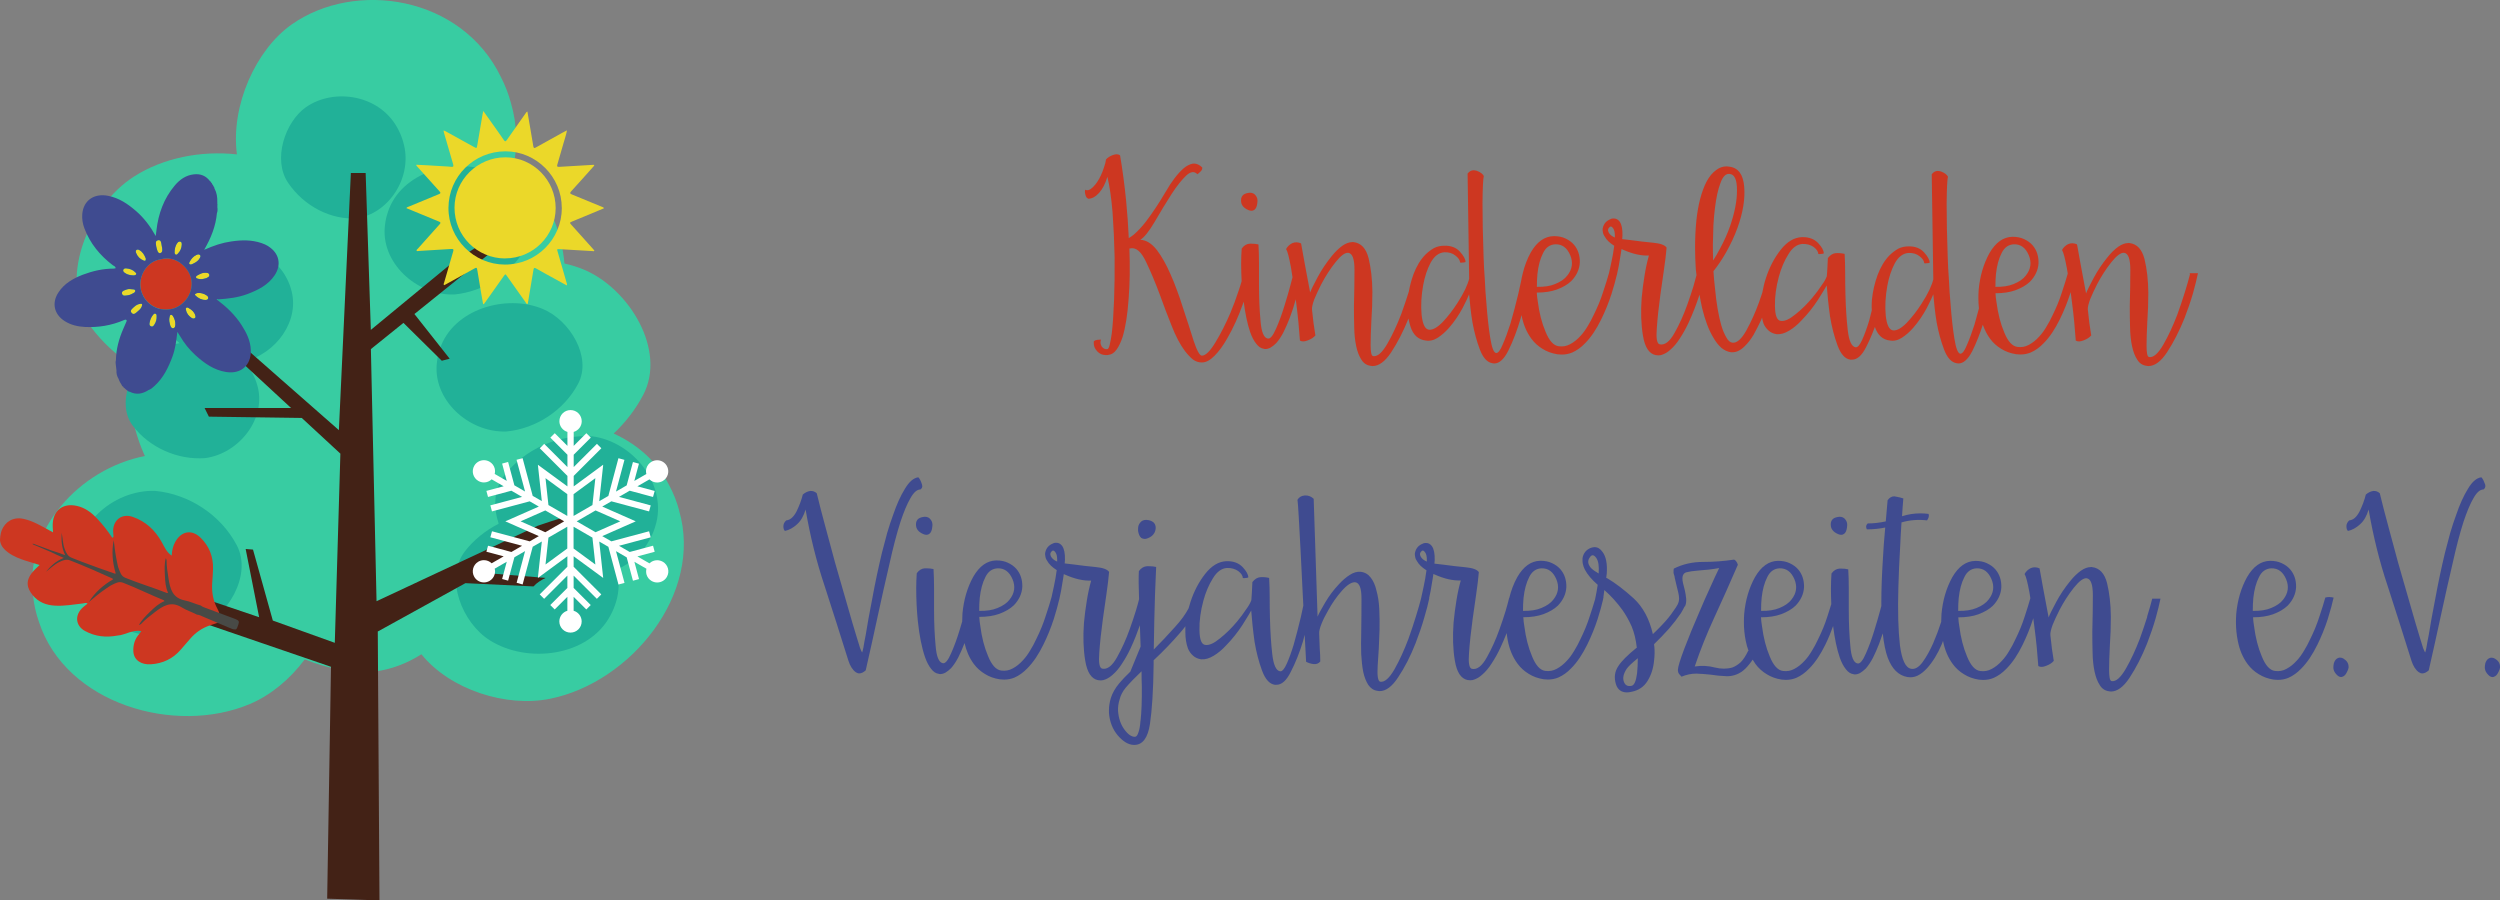 <svg xmlns="http://www.w3.org/2000/svg" id="Ebene_2" width="367.09" height="132.21" viewBox="0 0 367.09 132.21"><rect x="0" y="0" width="367.09" height="132.21" fill="#808080" stroke="none"/><defs><style>.cls-1{fill:#3f4b90;}.cls-2{fill:#fff;}.cls-3{fill:#484a46;}.cls-4{fill:#ebd829;}.cls-5{fill:#38cca2;}.cls-6{fill:#432216;}.cls-7{fill:#cd3721;}.cls-8{fill:#21b198;}</style></defs><g id="Ebene_1-2"><g><g><g><path class="cls-5" d="M99.72,74.94c-.35-1.31-.83-2.49-1.41-3.59-1.77-3.55-4.73-6.11-8.2-7.69,1.73-1.63,3.21-3.54,4.33-5.66,3.47-6.59-2.08-15.62-8.68-18.4-.92-.39-1.89-.68-2.88-.91-.36-4.08-1.79-8.01-4.28-11.1-.88-1.1-1.99-2.1-3.24-3,.65-3.05,.6-6.29-.34-9.48-.34-1.26-.81-2.51-1.45-3.76C67.81-.63,52.15-2.98,42.82,3.6c-5.24,3.68-8.98,11.93-8.03,19.07-5.28-.58-10.82,.51-15.09,3.24-6.86,4.36-11.37,15.51-6.24,22.25,1.57,2.06,3.48,3.84,5.6,5.3-.48,4.6,.32,9.31,2.21,13.5-9.64,1.9-17.76,10.84-16.4,20.63,.13,1.23,.41,2.46,.85,3.73,3.93,12.05,19.99,16.7,30.98,12.05,3.04-1.28,5.9-3.65,8.05-6.55,3.31,1.35,6.82,1.99,10.26,1.79,2.45-.31,4.78-1.21,6.87-2.54,4.2,5.21,12.47,7.85,18.91,6.53,11.79-2.39,22.51-15.4,18.92-27.65Z"></path><path class="cls-8" d="M64.58,51.27c1.92-5.89,9.77-8.16,15.15-5.89,3.93,1.65,7.23,7.03,5.17,10.95-2.07,3.93-6.2,6.61-10.54,7.03-5.58,.21-10.95-4.75-10.19-10.27,.07-.6,.2-1.2,.42-1.82"></path><path class="cls-8" d="M58.57,19.2c-2.56-5.32-9.51-6.37-13.66-3.45-3.03,2.13-4.95,7.7-2.58,11.13,2.36,3.44,6.27,5.4,9.97,5.18,4.72-.6,8.43-6.07,6.91-11.19-.15-.56-.36-1.11-.64-1.67"></path><path class="cls-8" d="M11.71,85.79c2.18,6.69,11.09,9.26,17.19,6.69,4.45-1.88,8.21-7.97,5.86-12.43-2.34-4.46-7.04-7.5-11.96-7.97-6.33-.23-12.43,5.4-11.56,11.65,.07,.68,.23,1.37,.47,2.07"></path><path class="cls-8" d="M56.95,31.15c1.92-5.89,9.77-8.16,15.15-5.89,3.93,1.65,7.23,7.03,5.17,10.95-2.07,3.93-6.2,6.61-10.54,7.03-5.58,.21-10.95-4.75-10.19-10.27,.07-.6,.2-1.2,.42-1.82"></path><path class="cls-8" d="M42.71,42.37c-.15-.53-.37-1.06-.65-1.58-2.63-5.03-10.07-5.88-14.58-3.01-3.29,2.09-5.46,7.45-3,10.68,.55,.72,1.2,1.36,1.9,1.93-1.39,.24-2.73,.73-3.87,1.46-3.29,2.09-5.46,7.45-3,10.68,2.46,3.23,6.61,5.03,10.59,4.74,5.07-.66,9.17-5.96,7.64-10.83-.15-.53-.37-1.06-.65-1.58-.35-.68-.8-1.27-1.31-1.79,4.74-1.04,8.39-6.06,6.93-10.69Z"></path><path class="cls-8" d="M86.92,64.08c-4.85-.35-9.9,1.84-12.9,5.77-1.51,1.98-1.59,4.6-.8,7.05-1.92,.99-3.66,2.36-4.98,4.09-3,3.94-.36,10.47,3.65,13.01,5.49,3.5,14.55,2.46,17.76-3.67,.35-.64,.61-1.28,.8-1.93,.5-1.59,.49-3.21,.12-4.76,2.04-.93,3.79-2.4,4.86-4.46,.35-.64,.61-1.28,.8-1.93,1.86-5.93-3.13-12.38-9.31-13.19Z"></path><path class="cls-6" d="M83.13,75.84l-2.24,.71-1.94,.65-23.66,11.08-.83-37.02,4.78-3.85,5.63,5.56,1.16-.3-5.18-6.56,16.65-13.41c-.27,.03-.55,.05-.84,.05-.39,0-.76-.04-1.11-.09l-7.43,4.82-1.95,1.3-11.72,9.66-.76-23.04h-2.17l-1.76,37.76-8.58-7.53-2.17-1.91-8.7-7.64-.43,1.94,12.86,11.89h-12.7l.63,1.27,13.64,.19,5.67,5.24-.82,27.78-9.1-3.27-2.91-10.42-1.08-.09,1.98,10.02-7.74-2.62-1.96-.02-12.94-3.77c-.26,.68-.5,1.37-.76,2.05l33.95,11.64-.56,34.05c2.56,.07,5.12,.16,7.68,.26l-.25-39.49,12.87-7.1,10,.48c.48-.54,1.09-.92,1.77-1.25l-9.18-.75,12.09-6.93c0-.45,.57-.9,.63-1.35"></path></g><g><g><path class="cls-7" d="M23.61,38.07c1.94-.61,4.02,.94,4.46,2.83,.45,1.94-.92,4.04-2.88,4.47-2.06,.45-4.05-.83-4.51-2.87-.44-1.94,.91-4.18,2.93-4.43Z"></path><g><path class="cls-4" d="M20.87,44.75c-.04,.37-.28,.65-.55,.88-.29,.24-.65,.71-.99,.32-.34-.38,.15-.68,.43-.94,.24-.22,.53-.36,.86-.4,.12-.02,.23-.03,.26,.14Z"></path><path class="cls-4" d="M29.01,43c.45-.03,.94,.08,1.37,.39,.15,.11,.23,.27,.17,.45-.06,.17-.24,.19-.39,.19-.57,.01-1.03-.25-1.43-.61-.21-.19-.13-.32,.28-.42Z"></path><path class="cls-4" d="M29.99,40.91c-.32,.09-.64,.09-.96,0-.11-.03-.23-.07-.25-.2-.02-.13,.07-.21,.17-.27,.38-.21,.75-.43,1.21-.41,.24,.01,.5,.01,.57,.27,.08,.31-.2,.41-.42,.52-.1,.05-.22,.06-.33,.09Z"></path><path class="cls-4" d="M26.68,35.93c-.02,.46-.19,.95-.6,1.35-.08,.08-.16,.17-.29,.11-.12-.06-.16-.17-.16-.29,0-.52,.09-1.02,.43-1.45,.1-.13,.23-.21,.4-.17,.18,.04,.23,.18,.22,.44Z"></path><path class="cls-4" d="M28.15,38.82c-.11,.03-.22,.05-.32-.04-.11-.1-.05-.21,0-.31,.23-.45,.54-.82,1-1.04,.17-.08,.37-.15,.53,0,.18,.18,.04,.35-.05,.51-.26,.45-.71,.67-1.16,.87Z"></path><path class="cls-4" d="M18.8,43.35c-.33,.04-.78,.2-.89-.22-.11-.43,.39-.5,.68-.62,.3-.12,.64-.05,.96-.02,.14,.01,.28,.04,.3,.2,.01,.14-.09,.25-.21,.32-.27,.14-.53,.3-.84,.34Z"></path><path class="cls-4" d="M19.66,40.43c-.49-.01-.97-.08-1.38-.4-.14-.11-.26-.25-.18-.43,.07-.17,.24-.22,.43-.2,.51,.04,.96,.2,1.32,.57,.08,.08,.19,.15,.14,.28-.05,.15-.19,.17-.33,.19Z"></path><path class="cls-4" d="M22.99,46.36c.03,.49-.08,.94-.36,1.34-.1,.15-.24,.32-.47,.21-.2-.09-.25-.26-.21-.47,.07-.46,.23-.87,.53-1.23,.08-.1,.17-.21,.33-.16,.15,.05,.18,.18,.18,.32Z"></path><path class="cls-4" d="M21.4,37.97c0,.2,.01,.42-.33,.28-.52-.21-.88-.58-1.09-1.1-.06-.16-.1-.35,.07-.47,.14-.09,.3-.03,.43,.05,.47,.27,.72,.71,.92,1.23Z"></path><path class="cls-4" d="M22.94,36.21c-.04-.34-.22-.85,.25-.94,.5-.1,.48,.48,.55,.82,.08,.39,.22,.99-.23,1.08-.36,.07-.47-.54-.57-.95Z"></path><path class="cls-4" d="M27.32,45.55c-.01-.12-.12-.28,.05-.39,.13-.08,.25,.01,.37,.08,.42,.24,.78,.55,.93,1.03,.04,.14,.1,.3-.04,.42-.15,.13-.34,.08-.48,0-.4-.27-.72-.61-.83-1.13Z"></path><path class="cls-4" d="M24.92,47.47c-.1-.35-.09-.68-.01-1,.02-.11,.06-.23,.2-.25,.13-.02,.21,.07,.28,.17,.25,.4,.38,.83,.36,1.3-.01,.21-.05,.46-.29,.5-.28,.04-.38-.2-.46-.42-.03-.11-.05-.22-.07-.3Z"></path></g></g><path class="cls-1" d="M39.43,36.17c-.32-.2-.68-.36-1.04-.48-1.45-.49-2.93-.46-4.41-.24-1.34,.19-2.62,.6-4.01,1.25,1.03-1.78,1.71-3.5,1.88-5.39,.12-.3,.11-.61,.06-.93,.02-.03,.02-.07,.01-.1,0-.08,0-.17,0-.25h0s.02-.05,.02-.05c0,0-.03-.03-.03-.03,0-.09,0-.19,0-.28,.02-.7-.08-1.38-.42-2-.02-.13-.04-.25-.16-.33-.02-.11-.05-.2-.16-.26,0-.02,0-.04-.02-.05-.02-.1-.05-.18-.15-.22-.02-.1-.08-.18-.18-.23-.6-.79-1.4-1.09-2.36-.98-1.17,.13-2.07,.77-2.8,1.64-1.6,1.9-2.41,4.14-2.69,6.59-.03,.23-.06,.46-.1,.83-.82-1.46-1.73-2.66-2.88-3.66-1.21-1.05-2.51-1.94-4.13-2.25-2.07-.4-3.62,.7-3.78,2.69-.06,.71,.06,1.41,.31,2.08,.84,2.23,2.29,3.99,4.17,5.42,.16,.12,.4,.17,.43,.44-.1,.02-.19,.06-.28,.06-1.57,0-3.07,.34-4.53,.89-1.43,.55-2.74,1.29-3.6,2.61-1.02,1.54-.64,3.22,.92,4.21,.9,.57,1.9,.8,2.94,.86,2.01,.1,3.94-.22,5.79-1.02,.11-.05,.23-.09,.32-.01,.11,.1,.02,.22-.02,.32-.13,.33-.28,.66-.43,.99-.64,1.47-1.05,2.99-1.08,4.6-.08,.24-.04,.48-.01,.72,.03,.25,.06,.5,.09,.76-.03,.45,.07,.88,.31,1.26,.03,.07,.05,.14,.08,.22,.05,.11,.11,.21,.16,.32,.06,.1,.13,.21,.19,.31,.04,.14,.12,.25,.26,.31,.02,.1,.08,.17,.18,.2,.03,.03,.07,.06,.1,.1,.07,.06,.14,.11,.2,.17,.05,.03,.09,.06,.14,.09,.06,.1,.16,.14,.27,.16,.02,.02,.04,.03,.07,.02,.97,.48,1.87,.31,2.74-.25,.35-.12,.63-.36,.89-.61,1.31-1.19,2.05-2.73,2.65-4.36,.41-1.12,.55-2.29,.7-3.58,.17,.27,.29,.44,.39,.61,.61,1.05,1.36,1.98,2.25,2.8,1.32,1.2,2.74,2.21,4.55,2.49,2.16,.33,3.66-1,3.6-3.19-.04-1.39-.63-2.58-1.36-3.71-.93-1.45-2.15-2.62-3.51-3.65-.06-.03-.17-.03-.12-.12,.03-.07,.13-.04,.19,0,1.47-.1,2.92-.26,4.32-.79,1.56-.59,3.02-1.32,3.98-2.75,1.04-1.56,.66-3.26-.93-4.25Zm-11.6,2.31c.23-.45,.54-.82,1-1.04,.17-.08,.37-.15,.53,0,.18,.18,.04,.35-.05,.51-.26,.45-.71,.67-1.16,.87-.11,.03-.22,.05-.32-.04-.11-.1-.05-.21,0-.31Zm-2.19-1.38c0-.52,.09-1.02,.43-1.45,.1-.13,.23-.21,.4-.17,.18,.04,.23,.18,.22,.44-.02,.46-.19,.95-.6,1.35-.08,.08-.16,.17-.29,.11-.12-.06-.16-.17-.16-.29Zm-2.44-1.83c.5-.1,.48,.48,.55,.82,.08,.39,.22,.99-.23,1.08-.36,.07-.47-.54-.57-.95-.04-.34-.22-.85,.25-.94Zm-3.14,1.42c.14-.09,.3-.03,.43,.05,.47,.27,.72,.71,.92,1.23,0,.2,.01,.42-.33,.28-.52-.21-.88-.58-1.09-1.1-.06-.16-.1-.35,.07-.47Zm-2.14,6.44c-.11-.43,.39-.5,.68-.62,.3-.12,.64-.05,.96-.02,.14,.01,.28,.04,.3,.2,.01,.14-.09,.25-.21,.32-.27,.14-.53,.3-.84,.34-.33,.04-.78,.2-.89-.22Zm2.4,2.5c-.29,.24-.65,.71-.99,.32-.34-.38,.15-.68,.43-.94,.24-.22,.53-.36,.86-.4,.12-.02,.23-.03,.26,.14-.04,.37-.28,.65-.55,.88Zm-.32-5.38c-.05,.15-.19,.17-.33,.19-.49-.01-.97-.08-1.38-.4-.14-.11-.26-.25-.18-.43,.07-.17,.24-.22,.43-.2,.51,.04,.96,.2,1.32,.57,.08,.08,.19,.15,.14,.28Zm3,6.12c.03,.49-.08,.94-.36,1.34-.1,.15-.24,.32-.47,.21-.2-.09-.25-.26-.21-.47,.07-.46,.23-.87,.53-1.23,.08-.1,.17-.21,.33-.16,.15,.05,.18,.18,.18,.32Zm2.74,1.33c-.01,.21-.05,.46-.29,.5-.28,.04-.38-.2-.46-.42-.03-.11-.05-.22-.07-.3-.1-.35-.09-.68-.01-1,.02-.11,.06-.23,.2-.25,.13-.02,.21,.07,.28,.17,.25,.4,.38,.83,.36,1.3Zm2.89-1c-.15,.13-.34,.08-.48,0-.4-.27-.72-.61-.83-1.13-.01-.12-.12-.28,.05-.39,.13-.08,.25,.01,.37,.08,.42,.24,.78,.55,.93,1.03,.04,.14,.1,.3-.04,.42Zm-3.44-1.32c-2.06,.45-4.05-.83-4.51-2.87-.44-1.94,.91-4.18,2.93-4.43,1.94-.61,4.02,.94,4.46,2.83,.45,1.94-.92,4.04-2.88,4.47Zm5.37-1.52c-.06,.17-.24,.19-.39,.19-.57,.01-1.03-.25-1.43-.61-.21-.19-.13-.32,.28-.42,.45-.03,.94,.08,1.37,.39,.15,.11,.23,.27,.17,.45Zm-.24-3.02c-.1,.05-.22,.06-.33,.09-.32,.09-.64,.09-.96,0-.11-.03-.23-.07-.25-.2-.02-.13,.07-.21,.17-.27,.38-.21,.75-.43,1.21-.41,.24,.01,.5,.01,.57,.27,.08,.31-.2,.41-.42,.52Z"></path></g><g><path class="cls-4" d="M77.44,16.37c.16,.96,.32,1.88,.48,2.8,.13,.77,.27,1.54,.39,2.31,.05,.31,.16,.29,.38,.17,1.3-.72,2.59-1.44,3.89-2.16,.2-.11,.41-.22,.67-.35-.12,.69-.34,1.29-.51,1.9-.29,1.04-.59,2.08-.9,3.11-.08,.28-.04,.37,.26,.35,1.64-.11,3.27-.2,4.91-.29,.08,0,.15,0,.23,0,.05,.12-.05,.18-.1,.24-1.08,1.21-2.16,2.43-3.26,3.63-.23,.26-.2,.35,.11,.48,1.47,.59,2.94,1.21,4.4,1.81,.1,.04,.23,.06,.3,.21-.72,.3-1.44,.6-2.15,.9-.82,.34-1.64,.67-2.45,1.01-.48,.2-.48,.2-.14,.58,1.04,1.16,2.08,2.33,3.13,3.49,.07,.08,.13,.16,.2,.24-.08,.14-.19,.08-.28,.07-1.6-.09-3.2-.19-4.79-.28-.45-.03-.45-.02-.32,.4,.44,1.51,.87,3.02,1.31,4.54,.03,.11,.1,.22,.02,.38-.61-.34-1.23-.67-1.84-1.01-.89-.49-1.78-.97-2.66-1.48-.28-.16-.34-.08-.39,.2-.26,1.59-.53,3.18-.8,4.77-.01,.09-.04,.17-.06,.27-.19-.01-.22-.18-.3-.28-.91-1.27-1.8-2.55-2.71-3.82-.25-.36-.25-.35-.51,.01-.9,1.28-1.8,2.55-2.71,3.82-.07,.1-.13,.23-.3,.29-.14-.77-.27-1.53-.4-2.3-.15-.86-.28-1.72-.43-2.58-.1-.58-.1-.57-.6-.29-1.35,.75-2.71,1.5-4.06,2.25-.08,.04-.16,.08-.25,.12-.12-.16-.01-.29,.02-.41,.43-1.51,.87-3.03,1.32-4.54,.09-.29,.06-.39-.28-.37-1.6,.11-3.2,.2-4.79,.29-.1,0-.23,.07-.29-.03-.07-.13,.08-.2,.15-.28,1.06-1.2,2.13-2.4,3.2-3.58,.23-.25,.18-.32-.11-.44-1.58-.64-3.15-1.3-4.75-1.96,.1-.16,.24-.18,.37-.23,1.47-.61,2.93-1.22,4.4-1.82,.29-.12,.29-.2,.09-.42-1.1-1.21-2.19-2.44-3.29-3.66-.05-.06-.12-.1-.11-.24,.53,.03,1.07,.05,1.61,.08,1.17,.07,2.34,.13,3.51,.21,.35,.03,.37-.08,.28-.39-.45-1.5-.87-3-1.31-4.5-.04-.12-.06-.25-.1-.41,.21,0,.34,.12,.48,.19,1.32,.73,2.64,1.46,3.96,2.19,.44,.24,.44,.24,.53-.27,.25-1.49,.5-2.98,.76-4.46,.03-.15,.06-.3,.11-.54,.45,.63,.85,1.18,1.24,1.74,.59,.84,1.2,1.67,1.77,2.52,.2,.29,.29,.23,.46-.01,.9-1.29,1.81-2.58,2.72-3.86,.07-.1,.12-.23,.31-.32Zm5.05,14.15c0-4.54-3.73-8.3-8.26-8.3-4.63,0-8.36,3.69-8.38,8.31-.02,4.55,3.73,8.31,8.29,8.32,4.63,0,8.35-3.7,8.36-8.33Z"></path><path class="cls-4" d="M74.18,37.95c-4.13,0-7.45-3.33-7.44-7.46,0-4.07,3.38-7.4,7.48-7.39,4.06,.01,7.37,3.36,7.37,7.45,0,4.08-3.33,7.39-7.42,7.39Z"></path></g><g><path class="cls-7" d="M32.18,89.96c-.07-.17-.13-.34-.22-.5-.66-1.21-.9-2.51-.8-3.88,.05-.68,.1-1.36,.12-2.03,.05-1.78-.54-3.33-1.81-4.58-1.29-1.27-2.8-1.01-3.71,.55-.37,.63-.5,1.31-.55,2.07-.77-.53-1.07-1.29-1.46-1.99-.97-1.75-2.35-3.04-4.25-3.7-1.56-.54-2.84,.39-2.89,2.02,0,.22,.02,.44,.04,.66,.02,.16,.06,.33-.17,.38-.64-.98-1.36-1.9-2.16-2.75-.74-.79-1.55-1.47-2.61-1.81-2.37-.76-4.08,.51-3.97,2.97,.01,.24,.03,.49,.05,.8-.21-.11-.34-.18-.46-.25-1.24-.67-2.45-1.42-3.86-1.73-1.55-.34-2.72,.44-3.21,1.66-.17,.36-.33,1.43-.22,1.72,.15,.67,.59,1.13,1.11,1.52,.82,.62,1.77,.97,2.73,1.28,.63,.2,1.26,.38,1.93,.59-.36,.36-.71,.66-1,1.01-1.12,1.32-.86,2.38-.01,3.42,.85,1.04,1.98,1.47,3.28,1.54,1.37,.08,2.7-.17,4.05-.32,.24-.03,.5-.16,.73,.02-.2,.16-.4,.3-.58,.46-1.42,1.2-1.18,2.81,.2,3.56,1.5,.82,3.1,.99,4.77,.67,.62-.03,1.17-.3,1.75-.47,.56-.16,1.11-.32,1.75-.17-.12,.16-.21,.3-.31,.41-.65,.73-.91,1.62-.86,2.56,.07,1.32,1.21,1.98,2.57,1.89,1.72-.11,3.23-.8,4.38-2.14,.48-.55,.96-1.11,1.44-1.66,.78-.89,1.72-1.53,2.84-1.91,.42-.14,.83-.28,1.25-.42l.12-1.43Z"></path><path class="cls-3" d="M24.35,81.93c-.23,.85-.18,1.71-.14,2.57,.04,.86,.09,1.72,.47,2.54-.09,.01-.14,.04-.18,.03-2.01-.79-4.09-1.41-6.1-2.23-.63-.26-.75-.81-.96-1.32-.14-.33-.19-.71-.27-1.06-.23-1.04-.34-2.1-.47-3.15-.33,1.65-.19,3.27,.29,4.89-.04,.01-.1,.04-.14,.03-1.58-.55-3.16-1.1-4.72-1.7-.04-.01-.07-.03-.11-.04-.51-.19-1.01-.39-1.52-.6-.57-.23-.79-.73-.99-1.25-.3-.78-.29-1.6-.45-2.41-.07,1.09-.03,2.17,.51,3.29-.71-.26-1.37-.5-2.04-.7-.69-.26-1.38-.51-2.07-.77-.05-.02-.11-.04-.16-.06-.1-.04-.21-.1-.32-.11-.07-.02-.13-.05-.2-.07,.01,.04,.03,.06,.05,.09-.02,0-.04,0-.06,.01,.04,.02,.08,.04,.13,.05,.09,.07,.21,.1,.32,.14,.07,.03,.15,.06,.22,.09,.64,.27,1.29,.55,1.93,.82,.63,.32,1.29,.6,2,.91-1.16,.45-1.93,1.21-2.63,2.04,.66-.48,1.23-1.09,1.98-1.44,.5-.24,1-.46,1.58-.23,2.1,.82,4.17,1.73,6.22,2.66,.04,.02,.05,.08,.08,.12-1.46,.85-2.68,1.93-3.57,3.35,.82-.68,1.62-1.38,2.51-1.97,.31-.2,.6-.43,.93-.58,.5-.23,.97-.55,1.61-.3,2.02,.78,3.96,1.76,5.96,2.56,.04,.02,.06,.07,.11,.14-.84,.34-1.47,.93-2.09,1.53-.61,.6-1.24,1.2-1.66,1.97h0c.1-.04,.22-.06,.29-.13,.62-.65,1.32-1.2,2.03-1.74,1.21-.93,2.4-1.7,3.99-.7,.68,.43,1.48,.66,2.2,1.05,.34,.02,.63,.18,.93,.31,1.27,.53,2.53,1.08,3.8,1.61,.42,.18,.65,.27,.82,.25,.17,.04,.28-.02,.38-.28,.13-.35,.22-.58,.23-.74,0,0,0-.01,0-.02,.01-.28-.21-.37-.84-.61-1.29-.49-2.58-.95-3.86-1.44-.31-.12-.63-.2-.89-.42-.79-.21-1.54-.59-2.32-.74-1.85-.36-2.19-1.74-2.42-3.25-.14-.88-.28-1.76-.28-2.66,0-.1-.08-.2-.12-.3h0Z"></path></g><path class="cls-2" d="M84.22,77.34l2.77,1.6,.43,3.95-3.2-2.35v-3.2h0Zm-.92,0v3.2l-3.2,2.35,.43-3.95,2.77-1.6h0Zm-.46-.79l-2.77,1.6-3.63-1.6,3.63-1.6,2.77,1.6h0Zm.46-.79l-2.77-1.6-.43-3.95,3.2,2.35v3.2h0Zm.92,0v-3.2l3.2-2.35-.43,3.95-2.77,1.6h0Zm.46,.79l2.77-1.6,3.63,1.6-3.63,1.6-2.77-1.6h0Zm12.63,5.93c-.25-.14-.53-.22-.82-.22-.43,0-.83,.17-1.13,.46l-1.77-1.02,2.54-.68-.24-.89-3.43,.92-1.57-.91,4.61-1.23h.05s-.24-.9-.24-.9l-5.54,1.48-1.34-.77,4.92-2.17-4.92-2.17,1.34-.77,5.49,1.47h.05s.24-.87,.24-.87l-4.66-1.25,1.57-.91,3.38,.91h.05s.24-.87,.24-.87l-2.54-.68,1.77-1.02c.3,.29,.71,.46,1.13,.46,.28,0,.57-.08,.82-.22,.78-.45,1.05-1.45,.6-2.23-.29-.51-.84-.82-1.42-.82-.28,0-.57,.08-.82,.22-.38,.22-.65,.57-.76,.99-.07,.27-.07,.55,0,.81l-1.77,1.02,.67-2.49v-.05s-.87-.24-.87-.24l-.92,3.43-1.57,.91,1.23-4.61v-.05s-.87-.24-.87-.24l-1.48,5.54-1.34,.77,.57-5.23v-.12s-4.32,3.18-4.32,3.18v-1.54l4.06-4.06-.65-.65-3.41,3.41v-1.81l2.51-2.51-.65-.65-1.86,1.86v-2.05c.68-.2,1.18-.83,1.18-1.57,0-.9-.73-1.64-1.64-1.64s-1.64,.73-1.64,1.64c0,.74,.5,1.37,1.18,1.57v2.05l-1.86-1.86-.65,.65,2.51,2.51v1.81l-3.41-3.41-.65,.65,4.06,4.06v1.54l-4.34-3.18,.58,5.34-1.34-.77-1.47-5.49v-.05s-.9,.24-.9,.24l1.25,4.66-1.57-.91-.92-3.43-.88,.24,.68,2.54-1.77-1.02c.07-.26,.06-.54,0-.81-.11-.42-.38-.77-.76-.99-.25-.14-.53-.22-.82-.22-.58,0-1.13,.31-1.42,.82-.45,.78-.18,1.78,.6,2.23,.25,.14,.53,.22,.82,.22,.43,0,.83-.17,1.13-.46l1.77,1.02-2.54,.68,.24,.89,3.43-.92,1.57,.91-4.61,1.23h-.05s.24,.9,.24,.9l5.54-1.48,1.34,.77-4.92,2.17,4.92,2.17-1.34,.77-5.49-1.47h-.05s-.24,.87-.24,.87l4.66,1.25-1.57,.91-3.38-.91h-.05s-.24,.87-.24,.87l2.54,.68-1.77,1.02c-.3-.29-.7-.46-1.13-.46-.29,0-.57,.08-.82,.22-.78,.45-1.05,1.45-.6,2.23,.29,.51,.83,.82,1.42,.82,.29,0,.57-.08,.82-.22,.38-.22,.65-.57,.76-.99,.07-.27,.07-.55,0-.81l1.77-1.02-.67,2.49v.05s.87,.24,.87,.24l.92-3.43,1.57-.91-1.23,4.61v.05s.87,.24,.87,.24l1.48-5.54,1.34-.77-.57,5.23v.12s4.32-3.18,4.32-3.18v1.54l-4.06,4.06,.65,.65,3.41-3.41v1.81l-2.51,2.51,.65,.65,1.86-1.86v2.05c-.68,.2-1.18,.83-1.18,1.57,0,.9,.73,1.64,1.64,1.64s1.64-.73,1.64-1.64c0-.74-.5-1.37-1.18-1.57v-2.05l1.86,1.86,.65-.65-2.51-2.51v-1.81l3.41,3.41,.65-.65-4.06-4.06v-1.54l4.34,3.18-.58-5.34,1.34,.77,1.47,5.49v.05s.9-.24,.9-.24l-1.25-4.66,1.57,.91,.92,3.43,.89-.24-.68-2.54,1.77,1.02c-.06,.26-.06,.54,0,.81,.11,.42,.38,.77,.76,.99,.25,.14,.53,.22,.82,.22,.58,0,1.13-.31,1.42-.82,.45-.78,.18-1.78-.6-2.23h0Z"></path></g><g><g><path class="cls-1" d="M135.41,71.33c0-.1-.03-.21-.08-.34-.13-.4-.29-.71-.49-.91-.71,.1-1.36,.67-1.97,1.7-.63,1.01-1.21,2.3-1.74,3.86-.3,.81-.59,1.69-.87,2.65-.25,.93-.51,1.89-.76,2.88-.53,2.22-1,4.43-1.4,6.63-.43,2.2-.76,4-.98,5.42-.15,.76-.27,1.38-.34,1.86-.1,.45-.16,.7-.19,.72-.05-.05-.15-.27-.3-.64-.13-.4-.29-.93-.49-1.59-.38-1.24-.85-2.83-1.4-4.77-.58-1.97-1.17-4.03-1.78-6.18-.48-1.79-.96-3.57-1.44-5.34-.48-1.77-.9-3.38-1.25-4.85-.28-.25-.59-.37-.95-.34-.38,.05-.75,.23-1.1,.53-.2,.81-.51,1.63-.91,2.46-.43,.83-.93,1.28-1.52,1.33-.28,.25-.42,.54-.42,.87s.08,.56,.23,.68c.61-.13,1.2-.45,1.78-.98,.56-.5,.97-1.22,1.25-2.16,.68,3.94,1.6,7.65,2.77,11.14,1.14,3.51,2.31,7.2,3.52,11.06,.25,.78,.61,1.34,1.06,1.67,.18,.13,.35,.19,.53,.19,.3,0,.62-.15,.95-.45,.3-1.31,.61-2.66,.91-4.05l.91-4.17c.56-2.58,1.11-5.05,1.67-7.43,.53-2.4,1.07-4.47,1.63-6.21,.48-1.44,.96-2.58,1.44-3.41,.48-.86,.97-1.29,1.48-1.29,.18-.13,.27-.3,.27-.53Z"></path><path class="cls-1" d="M135.56,78.42c.18,.08,.34,.11,.49,.11s.29-.05,.42-.15c.23-.18,.37-.5,.42-.98,.08-.45,0-.82-.23-1.1-.2-.28-.48-.42-.83-.42h-.04c-.4,.03-.72,.13-.95,.3-.23,.2-.34,.47-.34,.8v.04c0,.33,.09,.61,.27,.83,.18,.23,.44,.42,.8,.57Z"></path><path class="cls-1" d="M168.08,79.14c.13,0,.28-.04,.46-.11,.38-.15,.67-.35,.85-.61,.18-.23,.28-.52,.31-.87v-.04c0-.35-.12-.63-.35-.83-.26-.2-.59-.32-1-.34h-.08c-.39,0-.68,.15-.89,.45-.18,.23-.27,.51-.27,.83v.34c.08,.48,.23,.82,.46,1.02,.15,.1,.32,.15,.5,.15Z"></path><path class="cls-1" d="M247.41,89.07c.34-.74,.15-1.52,0-2.32-.17-.9-.77-2.14,.04-2.66,.33-.22-1.63-.63-1.64-.22-.04,1.11,.74,3.04,.74,4.01,0,.7-.34,1.14-.82,1.82-.45,.68-1,1.35-1.63,2.01-.45,.48-.92,.95-1.4,1.4-.51-2.22-1.44-3.96-2.8-5.23-1.36-1.24-2.65-2.22-3.86-2.95-.08-.02-.14-.05-.19-.08,.02-.2,.05-.4,.08-.61,.1-1.44-.1-2.5-.61-3.18-.33-.48-.72-.72-1.17-.72-.18,0-.37,.04-.57,.11-.68,.28-1.09,.78-1.21,1.52v.34c0,.15,.01,.3,.04,.45,.05,.28,.15,.57,.3,.87,.4,.76,1.04,1.5,1.89,2.24-.1,.71-.23,1.41-.38,2.12-.2,.69-.46,1.53-.8,2.54-.35,1.11-.81,2.22-1.36,3.33-.28,.61-.58,1.17-.91,1.7-.33,.56-.68,1.04-1.06,1.44-.48,.53-.98,.93-1.52,1.21-.51,.28-1.06,.38-1.67,.3-.76-.1-1.4-.81-1.93-2.12-.56-1.31-.93-2.79-1.14-4.43-.08-.45-.13-.9-.15-1.33,1.14,0,2.12-.15,2.95-.45,.88-.33,1.59-.74,2.12-1.25,.78-.81,1.2-1.72,1.25-2.73,.02-1.04-.27-1.91-.87-2.61-.33-.38-.75-.68-1.25-.91-.48-.23-1.04-.34-1.67-.34h-.04c-1.34,.03-2.46,.82-3.37,2.39-.53,.95-.92,2-1.19,3.1,0,0-.01,0-.02,0-.08,.35-.24,.96-.49,1.82-.25,.83-.56,1.74-.91,2.73-.53,1.49-1.15,2.87-1.86,4.13-.71,1.29-1.44,1.86-2.2,1.7-.4-.1-.54-.88-.42-2.35,.1-1.46,.28-3.12,.53-4.96l.53-3.71c.18-1.21,.3-2.27,.38-3.18-.25-.38-.91-.62-1.97-.72-1.09-.1-2.17-.23-3.26-.38-.45-.05-.88-.1-1.29-.15,.02-.18,.04-.35,.04-.53,.02-.93-.11-1.62-.42-2.05-.23-.3-.51-.45-.83-.45-.18-.02-.35,.01-.53,.11-.58,.23-.95,.64-1.1,1.25-.03,.1-.04,.21-.04,.34,0,.08,.01,.16,.04,.27,.02,.23,.11,.45,.27,.68,.25,.48,.72,.93,1.4,1.36-.1,.78-.24,1.59-.42,2.42-.15,.72-.28,1.29-.37,1.7h0c-.18,.71-.43,1.59-.76,2.65-.33,1.09-.7,2.18-1.1,3.3-.63,1.67-1.31,3.16-2.05,4.47-.76,1.31-1.45,1.92-2.08,1.82-.35-.05-.48-.86-.38-2.42,.13-1.57,.21-3.31,.27-5.23,.02-1.01,.01-2.02-.04-3.03-.05-1.01-.19-1.92-.42-2.73-.17-.76-.45-1.38-.82-1.86-.37-.5-.87-.8-1.49-.87-.51-.05-1.04,.1-1.59,.45-.56,.35-1.1,.82-1.63,1.4-.76,.81-1.43,1.7-2.01,2.69-.58,.98-.95,1.67-1.1,2.05-.25-7.68-.44-13.45-.57-17.31-.35-.33-.75-.49-1.17-.49h-.15c-.51,.05-.86,.27-1.06,.64,.02,.1,.05,.38,.08,.83,.02,.45,.06,1.04,.11,1.74,.08,1.31,.16,2.97,.27,4.96,.1,2,.2,4.02,.3,6.06,.03,.66,.06,1.3,.1,1.94-.1,.45-.22,1-.36,1.66-.33,1.39-.68,2.75-1.06,4.09-.33,1.09-.67,2.02-1.02,2.8-.35,.78-.68,1.15-.98,1.1-.58-.1-.96-.93-1.14-2.5-.18-1.57-.29-3.32-.34-5.27-.03-1.06-.04-2.11-.04-3.14s-.03-1.94-.08-2.8c-.43-.1-.86-.14-1.29-.11-.43,.03-.82,.27-1.17,.72-.05,1.19-.1,2.07-.15,2.65-.13,.38-.39,.85-.8,1.4-.38,.58-.82,1.17-1.33,1.78-.76,.91-1.58,1.72-2.46,2.42-.88,.73-1.6,1.06-2.16,.98-.56-.05-.85-.77-.87-2.16-.03-1.36,.16-2.8,.57-4.32,.33-1.24,.8-2.34,1.4-3.3,.58-.96,1.26-1.46,2.05-1.52,.66-.02,1.21,.13,1.67,.45,.43,.33,.66,.67,.68,1.02,.1,.03,.23,.03,.38,0,.15,0,.29-.02,.42-.08,0-.43-.28-.93-.83-1.52-.56-.58-1.3-.87-2.24-.87h-.15c-1.14,.05-2.17,.67-3.11,1.86-.93,1.19-1.65,2.56-2.16,4.13-.1,.31-.19,.63-.28,.94-.46,.87-1.11,1.77-2,2.74-1.04,1.16-2.07,2.26-3.11,3.3,.02-1.36,.05-2.83,.08-4.39,.05-2.4,.14-4.98,.27-7.73-.33-.08-.68-.11-1.04-.11h-.31c-.46,.03-.86,.27-1.19,.72-.05,.92-.04,2.31,.03,4.13-.09,.37-.23,.9-.45,1.63-.25,.83-.56,1.74-.91,2.73-.53,1.49-1.15,2.87-1.86,4.13-.71,1.29-1.44,1.86-2.2,1.7-.4-.1-.54-.88-.42-2.35,.1-1.46,.28-3.12,.53-4.96l.53-3.71c.18-1.21,.3-2.27,.38-3.18-.25-.38-.91-.62-1.97-.72-1.09-.1-2.17-.23-3.26-.38-.45-.05-.88-.1-1.29-.15,.02-.18,.04-.35,.04-.53,.02-.93-.11-1.62-.42-2.05-.23-.3-.51-.45-.83-.45-.18-.02-.35,.01-.53,.11-.58,.23-.95,.64-1.1,1.25-.03,.1-.04,.21-.04,.34,0,.08,.01,.16,.04,.27,.02,.23,.11,.45,.27,.68,.25,.48,.72,.93,1.4,1.36-.1,.78-.24,1.59-.42,2.42-.14,.64-.25,1.15-.34,1.55,0,0,0,0,0,0-.2,.73-.49,1.67-.87,2.8-.35,1.11-.81,2.22-1.36,3.33-.28,.61-.58,1.17-.91,1.7-.33,.56-.68,1.04-1.06,1.44-.48,.53-.98,.93-1.52,1.21-.51,.28-1.06,.38-1.67,.3-.76-.1-1.4-.81-1.93-2.12-.56-1.31-.93-2.79-1.14-4.43-.08-.45-.13-.9-.15-1.33,1.14,0,2.12-.15,2.95-.45,.88-.33,1.59-.74,2.12-1.25,.78-.81,1.2-1.72,1.25-2.73,.02-1.04-.27-1.91-.87-2.61-.33-.38-.75-.68-1.25-.91-.48-.23-1.04-.34-1.67-.34h-.04c-1.34,.03-2.46,.82-3.37,2.39-.88,1.59-1.41,3.4-1.59,5.42-.02,.39-.04,.77-.04,1.16-.12,.41-.25,.83-.38,1.27-.38,1.26-.8,2.4-1.25,3.41-.45,1.04-.86,1.52-1.21,1.44-.58-.1-.93-.95-1.06-2.54-.15-1.59-.23-3.37-.23-5.34v-3.14c0-1.04-.03-1.97-.08-2.8-.33-.08-.67-.11-1.02-.11h-.27c-.45,.03-.85,.27-1.17,.72-.05,.73-.08,1.47-.08,2.2,0,1.64,.08,3.23,.23,4.77,.23,2.17,.58,3.95,1.06,5.34,.25,.73,.56,1.31,.91,1.74,.33,.43,.69,.67,1.1,.72,.05,.02,.11,.04,.19,.04,.25,0,.5-.06,.76-.19,.3-.18,.59-.4,.87-.68,.38-.43,.73-.96,1.06-1.59,.33-.66,.63-1.35,.91-2.08,0,0,0-.02,0-.03,.27,1.16,.71,2.19,1.35,3.06,.45,.61,1,1.1,1.63,1.48,.63,.4,1.36,.67,2.2,.8,.2,.02,.4,.04,.61,.04,.56,0,1.07-.1,1.55-.3,.68-.3,1.3-.75,1.86-1.33,.45-.45,.88-.98,1.29-1.59,.4-.61,.77-1.25,1.1-1.93,.61-1.24,1.11-2.49,1.52-3.75,.35-1.11,.6-2.03,.78-2.8,0,0,0,0,.01,0,.08-.33,.16-.76,.27-1.29,.1-.56,.2-1.15,.3-1.78l.11-.72,.19,.08c1.41,.63,2.69,.92,3.83,.87-.25,.88-.47,1.87-.64,2.95-.18,1.09-.32,2.17-.42,3.26-.15,2.05-.09,3.9,.19,5.57,.28,1.69,.9,2.64,1.86,2.84,.13,.02,.27,.04,.42,.04,.23,0,.45-.05,.68-.15,.38-.15,.73-.38,1.06-.68,.5-.43,.97-.98,1.4-1.67,.45-.68,.87-1.43,1.25-2.24,.52-1.12,.96-2.24,1.35-3.36,.04,1.02,.07,2.05,.11,3.13l-1.52,3.7s-.01,0-.02,.01c-.66,.63-1.19,1.19-1.59,1.67-.61,.73-1.02,1.46-1.25,2.2-.18,.61-.27,1.2-.27,1.78v.38c.1,1.29,.53,2.39,1.29,3.3,.78,.91,1.57,1.38,2.35,1.4h.08c1.22,0,1.99-1.02,2.3-3.07,.31-2.07,.49-4.96,.54-8.68v-.68c1.39-1.29,2.69-2.64,3.9-4.05,.28-.31,.52-.63,.77-.94,0,.05-.01,.1-.01,.15v.72c0,.91,.13,1.7,.38,2.39,.18,.43,.43,.78,.76,1.06,.3,.28,.69,.45,1.17,.53,.58,.05,1.2-.13,1.86-.53,.63-.38,1.24-.88,1.82-1.52,.91-.93,1.7-1.93,2.39-2.99,.68-1.09,1.11-1.79,1.29-2.12,.05,.61,.11,1.31,.19,2.12,.08,.78,.18,1.6,.3,2.46,.25,1.52,.62,2.93,1.1,4.24,.48,1.29,1.11,1.98,1.89,2.08h.19c.78,.02,1.49-.59,2.12-1.86,.71-1.36,1.31-2.88,1.82-4.55,.09-.32,.16-.62,.24-.93,.09,1.72,.16,3.05,.21,3.96,.33,.18,.69,.29,1.1,.34,.4,.05,.73-.08,.98-.38,0-.66-.03-1.3-.08-1.93-.03-.63-.05-1.35-.08-2.16-.03-.33,.09-.81,.34-1.44,.25-.63,.58-1.29,.98-1.97,.58-1.06,1.25-2.02,2.01-2.88,.78-.88,1.44-1.3,1.97-1.25,.61,.08,.91,.87,.91,2.39s-.01,3.26-.04,5.15c-.03,.98-.03,1.98,0,2.99,.05,.98,.15,1.87,.3,2.65,.17,.76,.42,1.39,.74,1.89,.35,.5,.79,.8,1.34,.87,.1,.02,.21,.04,.34,.04,.91,0,1.81-.67,2.69-2.01,.98-1.46,1.84-3.14,2.58-5.04,.48-1.24,.9-2.46,1.25-3.67,.35-1.19,.61-2.16,.76-2.92h-.03c.06-.29,.13-.64,.22-1.06,.1-.56,.2-1.15,.3-1.78l.11-.72,.19,.08c1.41,.63,2.69,.92,3.83,.87-.25,.88-.47,1.87-.64,2.95-.18,1.09-.32,2.17-.42,3.26-.15,2.05-.09,3.9,.19,5.57,.28,1.69,.9,2.64,1.86,2.84,.13,.02,.27,.04,.42,.04,.23,0,.45-.05,.68-.15,.38-.15,.73-.38,1.06-.68,.5-.43,.97-.98,1.4-1.67,.45-.68,.87-1.43,1.25-2.24,.34-.73,.65-1.46,.94-2.19,.04,.37,.09,.73,.16,1.09,.25,1.31,.73,2.45,1.44,3.41,.45,.61,1,1.1,1.63,1.48,.63,.4,1.36,.67,2.2,.8,.2,.02,.4,.04,.61,.04,.56,0,1.07-.1,1.55-.3,.68-.3,1.3-.75,1.86-1.33,.45-.45,.88-.98,1.29-1.59,.4-.61,.77-1.25,1.1-1.93,.61-1.24,1.11-2.49,1.52-3.75,.35-1.12,.61-2.06,.79-2.84h0s0-.03,0-.04c.02-.1,.05-.21,.07-.3,0,0-.02,0-.02,0,.05-.33,.1-.68,.14-1.06,.93,.81,1.82,1.78,2.65,2.92,.5,.71,.96,1.52,1.36,2.42,.38,.91,.63,1.96,.76,3.14h-.04c-1.34,1.09-2.22,1.97-2.65,2.65-.56,.81-.68,1.7-.38,2.69,.25,.81,.8,1.21,1.63,1.21,.18,0,.38-.03,.61-.08,1.09-.2,1.89-.75,2.42-1.63,.53-.86,.85-1.87,.95-3.03,.08-.63,.09-1.27,.04-1.93-.03-.15-.04-.29-.04-.42,.73-.71,1.45-1.45,2.16-2.24,.66-.76,1.25-1.53,1.78-2.31,.21-.34,.39-.68,.55-1.01Zm-103.55-1.26c.13-1.21,.4-2.24,.83-3.07,.4-.83,1.01-1.26,1.82-1.29,.98-.02,1.7,.51,2.16,1.59,.45,1.06,.32,2.06-.42,2.99-.38,.51-.97,.92-1.78,1.25-.71,.3-1.6,.44-2.69,.42,0-.68,.02-1.31,.08-1.89Zm10.61-5.87c-.28-.35-.32-.66-.11-.91,.2-.28,.42-.24,.64,.11,.15,.23,.23,.57,.23,1.02v.3c-.35-.15-.61-.33-.76-.53Zm12.99,23.94c-.05,.71-.15,1.26-.3,1.67-.13,.4-.29,.62-.49,.64-.51,.02-1.04-.34-1.59-1.1-.53-.73-.83-1.63-.91-2.69-.03-.56,.05-1.12,.23-1.7,.15-.61,.45-1.19,.91-1.74,.56-.66,1.33-1.45,2.31-2.39,0,.73,.01,1.48,.04,2.24,.02,2.07-.04,3.76-.19,5.08Zm41.29-23.94c-.28-.35-.32-.66-.11-.91,.2-.28,.42-.24,.64,.11,.15,.23,.23,.57,.23,1.02v.3c-.35-.15-.61-.33-.76-.53Zm14.96,5.87c.13-1.21,.4-2.24,.83-3.07,.4-.83,1.01-1.26,1.82-1.29,.98-.02,1.7,.51,2.16,1.59,.45,1.06,.32,2.06-.42,2.99-.38,.51-.97,.92-1.78,1.25-.71,.3-1.6,.44-2.69,.42,0-.68,.02-1.31,.08-1.89Zm10.61-3.86c-.48-.3-.78-.58-.91-.83-.28-.45-.27-.88,.04-1.29,.28-.43,.59-.39,.95,.11,.3,.43,.42,1.19,.34,2.27-.15-.1-.29-.19-.42-.27Zm6.06,14.93c-.15,1.14-.42,1.74-.8,1.82-.58,.13-.96-.08-1.14-.61-.2-.53-.06-1.16,.42-1.89,.2-.3,.74-.82,1.63-1.55,0,.78-.04,1.53-.11,2.24Z"></path><path class="cls-1" d="M269.88,78.42c.18,.08,.34,.11,.49,.11s.29-.05,.42-.15c.23-.18,.37-.5,.42-.98,.08-.45,0-.82-.23-1.1-.2-.28-.48-.42-.83-.42h-.04c-.4,.03-.72,.13-.95,.3-.23,.2-.34,.47-.34,.8v.04c0,.33,.09,.61,.27,.83,.18,.23,.44,.42,.8,.57Z"></path><path class="cls-1" d="M315.3,90.54c-.33,1.06-.7,2.15-1.1,3.26-.63,1.64-1.31,3.11-2.05,4.39-.76,1.31-1.45,1.92-2.08,1.82-.15-.03-.25-.19-.3-.49-.05-.28-.08-.67-.08-1.17,0-.91,.04-2.07,.11-3.49,.1-1.44,.15-2.88,.15-4.32-.02-1.84-.21-3.49-.56-4.92-.37-1.44-1.11-2.22-2.21-2.35-.08-.02-.14-.02-.19,0-.45,0-.93,.18-1.44,.53-.56,.4-1.09,.92-1.59,1.55-.78,.96-1.47,1.98-2.05,3.07-.58,1.09-.95,1.83-1.1,2.24-.61-3.21-1.05-5.61-1.33-7.2-.45-.2-.88-.21-1.29-.04-.4,.2-.71,.49-.91,.87,.2,.3,.44,1.21,.72,2.73,.04,.27,.09,.54,.13,.82-.2,.72-.48,1.62-.84,2.71-.35,1.11-.81,2.22-1.36,3.33-.28,.61-.58,1.17-.91,1.7-.33,.56-.68,1.04-1.06,1.44-.48,.53-.98,.93-1.52,1.21-.51,.28-1.06,.38-1.67,.3-.76-.1-1.4-.81-1.93-2.12-.56-1.31-.93-2.79-1.14-4.43-.08-.45-.13-.9-.15-1.33,1.14,0,2.12-.15,2.95-.45,.88-.33,1.59-.74,2.12-1.25,.78-.81,1.2-1.72,1.25-2.73,.02-1.04-.27-1.91-.87-2.61-.33-.38-.75-.68-1.25-.91-.48-.23-1.04-.34-1.67-.34h-.04c-1.34,.03-2.46,.82-3.37,2.39-.88,1.59-1.41,3.4-1.59,5.42-.02,.38-.03,.76-.04,1.14-.34,1.05-.73,2.1-1.18,3.14-.48,1.09-1,2.01-1.55,2.77-.56,.76-1.12,1.09-1.7,.98-.81-.15-1.35-1.3-1.63-3.45-.25-2.17-.33-5-.23-8.49,.05-1.89,.14-3.94,.27-6.14,.05-1.11,.11-2.25,.19-3.41,1.19-.35,2.44-.45,3.75-.3,.1-.13,.18-.28,.23-.45,.02-.08,.04-.15,.04-.23s-.01-.16-.04-.27c-.4-.05-.81-.08-1.21-.08-.91,0-1.81,.14-2.69,.42,.05-.86,.11-1.73,.19-2.61-.28-.1-.64-.19-1.1-.27-.08-.02-.15-.04-.23-.04-.38,0-.71,.19-.98,.57-.1,1.09-.19,2.12-.27,3.11-.91,.2-1.79,.3-2.65,.3-.15,.15-.23,.3-.23,.45v.04c0,.15,.04,.28,.11,.38,.93,0,1.83-.09,2.69-.27-.15,1.64-.27,3.17-.34,4.58-.15,2.37-.23,4.48-.23,6.33v.34c0,.1,0,.19,0,.28-.05,.18-.1,.38-.16,.59-.25,.93-.54,1.93-.87,2.99-.38,1.26-.8,2.4-1.25,3.41-.45,1.04-.86,1.52-1.21,1.44-.58-.1-.93-.95-1.06-2.54-.15-1.59-.23-3.37-.23-5.34v-3.14c0-1.04-.03-1.97-.08-2.8-.33-.08-.67-.11-1.02-.11h-.27c-.45,.03-.85,.27-1.17,.72-.05,.73-.08,1.47-.08,2.2,0,.78,.02,1.55,.05,2.3-.16,.54-.36,1.14-.58,1.83-.35,1.11-.81,2.22-1.36,3.33-.28,.61-.58,1.17-.91,1.7-.33,.56-.68,1.04-1.06,1.44-.48,.53-.98,.93-1.52,1.21-.51,.28-1.06,.38-1.67,.3-.76-.1-1.4-.81-1.93-2.12-.56-1.31-.93-2.79-1.14-4.43-.08-.45-.13-.9-.15-1.33,1.14,0,2.12-.15,2.95-.45,.88-.33,1.59-.74,2.12-1.25,.78-.81,1.2-1.72,1.25-2.73,.02-1.04-.27-1.91-.87-2.61-.33-.38-.75-.68-1.25-.91-.48-.23-1.04-.34-1.67-.34h-.04c-1.34,.03-2.46,.82-3.37,2.39-.88,1.59-1.41,3.4-1.59,5.42-.03,.4-.04,.81-.04,1.21,0,.93,.09,1.84,.27,2.73,.1,.52,.24,1,.41,1.46-.02,0-.04,.01-.06,.02-.35,.73-.72,1.29-1.1,1.67-.4,.35-.81,.61-1.21,.76-.81,.23-1.67,.23-2.58,0-.93-.25-1.92-.3-2.95-.15,.81-2.4,1.77-4.8,2.88-7.2,1.11-2.4,2.26-4.98,3.45-7.73-.05-.2-.13-.37-.23-.49-.1-.15-.21-.24-.34-.27-1.49,.23-3.01,.34-4.55,.34s-2.99,.33-4.28,.98c-.03,.1-.04,.23-.04,.38v.23c.02,.25,.13,.42,.3,.49,.93-.45,1.99-.72,3.18-.8,1.16-.08,2.24-.2,3.22-.38-.45,.93-.92,1.95-1.4,3.03-.51,1.09-.98,2.17-1.44,3.26-.88,2.02-1.64,3.86-2.27,5.53-.63,1.67-.95,2.72-.95,3.14,0,.25,.06,.45,.19,.61,.13,.15,.24,.28,.34,.38,.73-.3,1.45-.45,2.16-.45,.71,.02,1.4,.08,2.08,.15,.81,.13,1.6,.2,2.39,.23,.78,.02,1.53-.2,2.24-.68,.38-.28,.74-.64,1.1-1.1,.16-.19,.32-.41,.48-.65,.13,.22,.27,.44,.42,.65,.45,.61,1,1.1,1.63,1.48,.63,.4,1.36,.67,2.2,.8,.2,.02,.4,.04,.61,.04,.56,0,1.07-.1,1.55-.3,.68-.3,1.3-.75,1.86-1.33,.45-.45,.88-.98,1.29-1.59,.4-.61,.77-1.25,1.1-1.93,.45-.91,.82-1.83,1.15-2.75,.23,1.83,.55,3.38,.97,4.6,.25,.73,.56,1.31,.91,1.74,.33,.43,.69,.67,1.1,.72,.05,.02,.11,.04,.19,.04,.25,0,.5-.06,.76-.19,.3-.18,.59-.4,.87-.68,.38-.43,.73-.96,1.06-1.59,.33-.66,.63-1.35,.91-2.08,.19-.5,.36-.99,.52-1.49,.16,1.48,.4,2.68,.73,3.57,.63,1.67,1.59,2.61,2.88,2.84,.15,.02,.29,.04,.42,.04,.4,0,.78-.09,1.14-.27,.48-.25,.92-.61,1.33-1.06,.83-.91,1.55-2.08,2.16-3.52,.07-.17,.12-.32,.19-.49,.25,1.31,.73,2.45,1.44,3.41,.45,.61,1,1.1,1.63,1.48,.63,.4,1.36,.67,2.2,.8,.2,.02,.4,.04,.61,.04,.56,0,1.07-.1,1.55-.3,.68-.3,1.3-.75,1.86-1.33,.45-.45,.88-.98,1.29-1.59,.4-.61,.77-1.25,1.1-1.93,.61-1.24,1.11-2.49,1.52-3.75,.02-.06,.03-.11,.05-.17,.06,.43,.11,.86,.17,1.31,.13,.98,.24,1.97,.34,2.95,.08,1.01,.15,1.93,.23,2.77,.3,.18,.69,.16,1.17-.04,.48-.18,.85-.42,1.1-.72-.1-.63-.19-1.22-.27-1.78-.05-.56-.13-1.22-.23-2.01-.03-.33,.09-.83,.34-1.52,.28-.68,.62-1.41,1.02-2.2,.61-1.16,1.3-2.24,2.08-3.22,.78-.98,1.41-1.45,1.89-1.4,.61,.08,.91,.91,.91,2.5s-.03,3.37-.08,5.34c0,1.06,.01,2.1,.04,3.11,.02,1.04,.12,1.97,.3,2.8,.17,.78,.42,1.43,.75,1.93,.32,.53,.77,.83,1.34,.91,.1,.02,.2,.04,.3,.04,.93,0,1.84-.67,2.73-2.01,.96-1.46,1.82-3.14,2.58-5.04,.48-1.24,.9-2.46,1.25-3.67,.33-1.19,.57-2.16,.72-2.92h-1.21c-.18,.71-.43,1.59-.76,2.65Zm-56.63-2.73c.13-1.21,.4-2.24,.83-3.07,.4-.83,1.01-1.26,1.82-1.29,.98-.02,1.7,.51,2.16,1.59,.45,1.06,.32,2.06-.42,2.99-.38,.51-.97,.92-1.78,1.25-.71,.3-1.6,.44-2.69,.42,0-.68,.02-1.31,.08-1.89Zm28.94,0c.13-1.21,.4-2.24,.83-3.07,.4-.83,1.01-1.26,1.82-1.29,.98-.02,1.7,.51,2.16,1.59,.45,1.06,.32,2.06-.42,2.99-.38,.51-.97,.92-1.78,1.25-.71,.3-1.6,.44-2.69,.42,0-.68,.02-1.31,.08-1.89Z"></path><path class="cls-1" d="M342.05,87.66c-.2,0-.4,.03-.61,.08-.2,.73-.49,1.67-.87,2.8-.35,1.11-.81,2.22-1.36,3.33-.28,.61-.58,1.17-.91,1.7-.33,.56-.68,1.04-1.06,1.44-.48,.53-.98,.93-1.52,1.21-.51,.28-1.06,.38-1.67,.3-.76-.1-1.4-.81-1.93-2.12-.56-1.31-.93-2.79-1.14-4.43-.08-.45-.13-.9-.15-1.33,1.14,0,2.12-.15,2.95-.45,.88-.33,1.59-.74,2.12-1.25,.78-.81,1.2-1.72,1.25-2.73,.02-1.04-.27-1.91-.87-2.61-.33-.38-.75-.68-1.25-.91-.48-.23-1.04-.34-1.67-.34h-.04c-1.34,.03-2.46,.82-3.37,2.39-.88,1.59-1.41,3.4-1.59,5.42-.03,.4-.04,.81-.04,1.21,0,.93,.09,1.84,.27,2.73,.25,1.31,.73,2.45,1.44,3.41,.45,.61,1,1.1,1.63,1.48,.63,.4,1.36,.67,2.2,.8,.2,.02,.4,.04,.61,.04,.56,0,1.07-.1,1.55-.3,.68-.3,1.3-.75,1.86-1.33,.45-.45,.88-.98,1.29-1.59,.4-.61,.77-1.25,1.1-1.93,.61-1.24,1.11-2.49,1.52-3.75,.4-1.29,.69-2.35,.87-3.18-.2-.05-.4-.08-.61-.08Zm-11.18,.15c.13-1.21,.4-2.24,.83-3.07,.4-.83,1.01-1.26,1.82-1.29,.98-.02,1.7,.51,2.16,1.59,.45,1.06,.32,2.06-.42,2.99-.38,.51-.97,.92-1.78,1.25-.71,.3-1.6,.44-2.69,.42,0-.68,.02-1.31,.08-1.89Z"></path><path class="cls-1" d="M344.18,96.75c-.2-.13-.4-.19-.61-.19-.1,0-.2,.03-.3,.08-.25,.1-.44,.34-.57,.72-.05,.23-.08,.43-.08,.61,0,.13,.01,.24,.04,.34,.05,.25,.21,.52,.49,.8,.2,.2,.4,.3,.61,.3,.08,0,.14-.01,.19-.04,.28-.08,.5-.32,.68-.72,.13-.23,.2-.44,.23-.64,0-.15-.01-.29-.04-.42-.08-.33-.29-.61-.64-.83Z"></path><path class="cls-1" d="M364.84,70.99c-.13-.4-.29-.71-.49-.91-.71,.1-1.36,.67-1.97,1.7-.63,1.01-1.21,2.3-1.74,3.86-.3,.81-.59,1.69-.87,2.65-.25,.93-.51,1.89-.76,2.88-.53,2.22-1,4.43-1.4,6.63-.43,2.2-.76,4-.98,5.42-.15,.76-.27,1.38-.34,1.86-.1,.45-.16,.7-.19,.72-.05-.05-.15-.27-.3-.64-.13-.4-.29-.93-.49-1.59-.38-1.24-.85-2.83-1.4-4.77-.58-1.97-1.17-4.03-1.78-6.18-.48-1.79-.96-3.57-1.44-5.34-.48-1.77-.9-3.38-1.25-4.85-.28-.25-.59-.37-.95-.34-.38,.05-.75,.23-1.1,.53-.2,.81-.51,1.63-.91,2.46-.43,.83-.93,1.28-1.52,1.33-.28,.25-.42,.54-.42,.87s.08,.56,.23,.68c.61-.13,1.2-.45,1.78-.98,.56-.5,.97-1.22,1.25-2.16,.68,3.94,1.6,7.65,2.77,11.14,1.14,3.51,2.31,7.2,3.52,11.06,.25,.78,.61,1.34,1.06,1.67,.18,.13,.35,.19,.53,.19,.3,0,.62-.15,.95-.45,.3-1.31,.61-2.66,.91-4.05l.91-4.17c.56-2.58,1.11-5.05,1.67-7.43,.53-2.4,1.07-4.47,1.63-6.21,.48-1.44,.96-2.58,1.44-3.41,.48-.86,.97-1.29,1.48-1.29,.18-.13,.27-.3,.27-.53,0-.1-.03-.21-.08-.34Z"></path><path class="cls-1" d="M367.06,97.59c-.08-.33-.29-.61-.64-.83-.2-.13-.4-.19-.61-.19-.1,0-.2,.03-.3,.08-.25,.1-.44,.34-.57,.72-.05,.23-.08,.43-.08,.61,0,.13,.01,.24,.04,.34,.05,.25,.21,.52,.49,.8,.2,.2,.4,.3,.61,.3,.08,0,.14-.01,.19-.04,.28-.08,.5-.32,.68-.72,.13-.23,.2-.44,.23-.64,0-.15-.01-.29-.04-.42Z"></path></g><g><path class="cls-7" d="M183.29,30.84c.18,.08,.34,.11,.49,.11s.29-.05,.42-.15c.23-.18,.37-.5,.42-.98,.08-.45,0-.82-.23-1.1-.2-.28-.48-.42-.83-.42h-.04c-.4,.03-.72,.13-.95,.3-.23,.2-.34,.47-.34,.8v.04c0,.33,.09,.61,.27,.83,.18,.23,.44,.42,.8,.57Z"></path><path class="cls-7" d="M321.56,40.31c-.18,.71-.43,1.59-.76,2.65-.33,1.06-.7,2.15-1.1,3.26-.63,1.64-1.31,3.11-2.05,4.39-.76,1.31-1.45,1.92-2.08,1.82-.15-.03-.25-.19-.3-.49-.05-.28-.08-.67-.08-1.17,0-.91,.04-2.07,.11-3.49,.1-1.44,.15-2.88,.15-4.32-.02-1.84-.21-3.49-.56-4.92-.37-1.44-1.11-2.22-2.21-2.35-.08-.02-.14-.02-.19,0-.45,0-.93,.18-1.44,.53-.56,.4-1.09,.92-1.59,1.55-.78,.96-1.47,1.98-2.05,3.07-.58,1.09-.95,1.83-1.1,2.24-.61-3.21-1.05-5.61-1.33-7.2-.45-.2-.88-.21-1.29-.04-.4,.2-.71,.49-.91,.87,.2,.3,.44,1.21,.72,2.73,.04,.24,.08,.49,.12,.73-.2,.73-.49,1.66-.87,2.79-.35,1.11-.81,2.22-1.36,3.33-.28,.61-.58,1.17-.91,1.7-.33,.56-.68,1.04-1.06,1.44-.48,.53-.98,.93-1.52,1.21-.51,.28-1.06,.38-1.67,.3-.76-.1-1.4-.81-1.93-2.12-.56-1.31-.93-2.79-1.14-4.43-.08-.45-.13-.9-.15-1.33,1.14,0,2.12-.15,2.95-.45,.88-.33,1.59-.74,2.12-1.25,.78-.81,1.2-1.72,1.25-2.73,.02-1.04-.27-1.91-.87-2.61-.33-.38-.75-.68-1.25-.91-.48-.23-1.04-.34-1.67-.34h-.04c-1.34,.03-2.46,.82-3.37,2.39-.88,1.59-1.41,3.4-1.59,5.42-.03,.4-.04,.81-.04,1.21,0,.51,.03,1.01,.08,1.5-.21,.79-.42,1.58-.65,2.36-.38,1.19-.76,2.21-1.14,3.07-.35,.86-.68,1.26-.98,1.21-.33-.08-.61-.81-.83-2.2-.23-1.39-.42-3.11-.57-5.15-.1-1.09-.18-2.22-.23-3.41-.09-1.21-.16-2.42-.19-3.64-.1-2.78-.15-5.32-.15-7.61,.02-2.27,.09-3.6,.19-3.98-.15-.3-.49-.56-1.02-.76-.18-.05-.34-.08-.49-.08-.33,0-.62,.16-.87,.49,.1,6.84,.18,11.98,.23,15.42-.08,.38-.27,.9-.57,1.55-.3,.63-.68,1.3-1.14,2.01-.66,1.04-1.38,1.97-2.16,2.8-.81,.83-1.49,1.21-2.05,1.14-.56-.08-.91-.8-1.06-2.16-.13-1.39-.05-2.85,.23-4.39,.23-1.24,.59-2.34,1.1-3.3,.53-.96,1.2-1.46,2.01-1.52,.66-.02,1.2,.14,1.63,.49,.43,.33,.66,.67,.68,1.02,.1,.03,.23,.03,.38,0,.15,0,.29-.02,.42-.08,0-.4-.28-.91-.83-1.52-.56-.61-1.33-.9-2.31-.87-.53,0-1.02,.11-1.48,.34-.45,.25-.88,.58-1.29,.98-.71,.73-1.29,1.69-1.74,2.88-.43,1.19-.71,2.39-.83,3.6-.03,.4-.04,.78-.04,1.14,0,.15,0,.3,.02,.45-.13,.51-.25,1.02-.39,1.52-.33,1.09-.67,2.02-1.02,2.8-.35,.78-.68,1.15-.98,1.1-.58-.1-.96-.93-1.14-2.5-.18-1.57-.29-3.32-.34-5.27-.03-1.06-.04-2.11-.04-3.14s-.03-1.94-.08-2.8c-.43-.1-.86-.14-1.29-.11-.43,.03-.82,.27-1.17,.72-.05,1.19-.1,2.07-.15,2.65-.13,.38-.39,.85-.8,1.4-.38,.58-.82,1.17-1.33,1.78-.76,.91-1.58,1.72-2.46,2.42-.88,.73-1.6,1.06-2.16,.98-.56-.05-.85-.77-.87-2.16-.03-1.36,.16-2.8,.57-4.32,.33-1.24,.8-2.34,1.4-3.3,.58-.96,1.26-1.46,2.05-1.52,.66-.02,1.21,.13,1.67,.45,.43,.33,.66,.67,.68,1.02,.1,.03,.23,.03,.38,0,.15,0,.29-.02,.42-.08,0-.43-.28-.93-.83-1.52-.56-.58-1.3-.87-2.24-.87h-.15c-1.14,.05-2.17,.67-3.11,1.86-.93,1.19-1.65,2.56-2.16,4.13-.24,.73-.41,1.45-.54,2.17-.15,.46-.31,.93-.49,1.43-.53,1.47-1.15,2.84-1.86,4.13-.71,1.26-1.39,1.86-2.05,1.78-.33-.05-.62-.3-.87-.76-.28-.45-.53-1.06-.76-1.82-.4-1.41-.71-3.21-.91-5.38-.1-.83-.18-1.68-.23-2.54,.68-.86,1.3-1.78,1.86-2.77,.68-1.21,1.24-2.41,1.67-3.6,.81-2.25,1.14-4.27,.98-6.06-.15-1.79-.88-2.77-2.2-2.92-.13-.02-.25-.04-.38-.04-.56,0-1.06,.18-1.52,.53-.56,.4-1.04,.98-1.44,1.74-.73,1.44-1.23,3.33-1.48,5.68-.13,1.31-.19,2.63-.19,3.94,0,1.09,.04,2.17,.11,3.26,.02,.28,.07,.55,.1,.82-.09,.37-.23,.89-.44,1.6-.25,.83-.56,1.74-.91,2.73-.53,1.49-1.15,2.87-1.86,4.13-.71,1.29-1.44,1.86-2.2,1.7-.4-.1-.54-.88-.42-2.35,.1-1.46,.28-3.12,.53-4.96l.53-3.71c.18-1.21,.3-2.27,.38-3.18-.25-.38-.91-.62-1.97-.72-1.09-.1-2.17-.23-3.26-.38-.45-.05-.88-.1-1.29-.15,.02-.18,.04-.35,.04-.53,.02-.93-.11-1.62-.42-2.05-.23-.3-.51-.45-.83-.45-.18-.02-.35,.01-.53,.11-.58,.23-.95,.64-1.1,1.25-.03,.1-.04,.21-.04,.34,0,.08,.01,.16,.04,.27,.02,.23,.11,.45,.27,.68,.25,.48,.72,.93,1.4,1.36-.1,.78-.24,1.59-.42,2.42-.14,.64-.25,1.15-.34,1.55,0,0,0,0,0,0-.2,.73-.49,1.67-.87,2.8-.35,1.11-.81,2.22-1.36,3.33-.28,.61-.58,1.17-.91,1.7-.33,.56-.68,1.04-1.06,1.44-.48,.53-.98,.93-1.52,1.21-.51,.28-1.06,.38-1.67,.3-.76-.1-1.4-.81-1.93-2.12-.56-1.31-.93-2.79-1.14-4.43-.08-.45-.13-.9-.15-1.33,1.14,0,2.12-.15,2.95-.45,.88-.33,1.59-.74,2.12-1.25,.78-.81,1.2-1.72,1.25-2.73,.02-1.04-.27-1.91-.87-2.61-.33-.38-.75-.68-1.25-.91-.48-.23-1.04-.34-1.67-.34h-.04c-1.34,.03-2.46,.82-3.37,2.39-.53,.95-.92,2-1.19,3.11,0,0,0,0,0,0,0,.01,0,.04-.01,.05-.08,.33-.16,.65-.21,.99-.11,.5-.25,1.13-.42,1.91-.35,1.49-.75,2.97-1.17,4.43-.38,1.19-.76,2.21-1.14,3.07-.35,.86-.68,1.26-.98,1.21-.33-.08-.61-.81-.83-2.2-.23-1.39-.42-3.11-.57-5.15-.1-1.09-.18-2.22-.23-3.41-.09-1.21-.16-2.42-.19-3.64-.1-2.78-.15-5.32-.15-7.61,.02-2.27,.09-3.6,.19-3.98-.15-.3-.49-.56-1.02-.76-.18-.05-.34-.08-.49-.08-.33,0-.62,.16-.87,.49,.1,6.84,.18,11.98,.23,15.42-.08,.38-.27,.9-.57,1.55-.3,.63-.68,1.3-1.14,2.01-.66,1.04-1.38,1.97-2.16,2.8-.81,.83-1.49,1.21-2.05,1.14-.56-.08-.91-.8-1.06-2.16-.13-1.39-.05-2.85,.23-4.39,.23-1.24,.59-2.34,1.1-3.3,.53-.96,1.2-1.46,2.01-1.52,.66-.02,1.2,.14,1.63,.49,.43,.33,.66,.67,.68,1.02,.1,.03,.23,.03,.38,0,.15,0,.29-.02,.42-.08,0-.4-.28-.91-.83-1.52-.56-.61-1.33-.9-2.31-.87-.53,0-1.02,.11-1.48,.34-.45,.25-.88,.58-1.29,.98-.71,.73-1.29,1.69-1.74,2.88-.3,.84-.53,1.69-.68,2.54,0,0,0,0,0,0-.33,1.06-.7,2.15-1.1,3.26-.63,1.64-1.31,3.11-2.05,4.39-.76,1.31-1.45,1.92-2.08,1.82-.15-.03-.25-.19-.3-.49-.05-.28-.08-.67-.08-1.17,0-.91,.04-2.07,.11-3.49,.1-1.44,.15-2.88,.15-4.32-.02-1.84-.21-3.49-.56-4.92-.37-1.44-1.11-2.22-2.21-2.35-.08-.02-.14-.02-.19,0-.45,0-.93,.18-1.44,.53-.56,.4-1.09,.92-1.59,1.55-.78,.96-1.47,1.98-2.05,3.07-.58,1.09-.95,1.83-1.1,2.24-.61-3.21-1.05-5.61-1.33-7.2-.45-.2-.88-.21-1.29-.04-.4,.2-.71,.49-.91,.87,.2,.3,.44,1.21,.72,2.73,.08,.46,.15,.93,.22,1.42-.08,.33-.18,.71-.3,1.15-.25,.93-.54,1.93-.87,2.99-.38,1.26-.8,2.4-1.25,3.41-.45,1.04-.86,1.52-1.21,1.44-.58-.1-.93-.95-1.06-2.54-.15-1.59-.23-3.37-.23-5.34v-3.14c0-1.04-.03-1.97-.08-2.8-.33-.08-.67-.11-1.02-.11h-.27c-.45,.03-.85,.27-1.17,.72-.05,.73-.08,1.47-.08,2.2,0,.88,.03,1.74,.07,2.59-.13,.47-.29,.98-.49,1.54-.33,1.01-.72,2.06-1.17,3.14-.68,1.59-1.41,3.03-2.2,4.32-.78,1.29-1.44,1.93-1.97,1.93-.33,0-.73-.72-1.21-2.16-.45-1.46-1-3.14-1.63-5.04-.25-.81-.53-1.62-.83-2.42-.3-.83-.62-1.62-.95-2.35-.61-1.41-1.28-2.6-2.01-3.56-.76-.96-1.57-1.45-2.42-1.48,.58-.35,1.29-1.24,2.12-2.65,.83-1.44,1.68-2.83,2.54-4.17,.71-1.09,1.39-1.94,2.05-2.58,.66-.63,1.21-.71,1.67-.23,.1-.05,.25-.18,.45-.38,.2-.18,.29-.38,.27-.61-.4-.38-.8-.57-1.17-.57h-.19c-.45,.08-.91,.3-1.36,.68-.88,.76-1.78,1.93-2.69,3.52-.93,1.59-1.91,3.06-2.92,4.39-.56,.71-1.12,1.31-1.7,1.82-.25,.2-.51,.38-.76,.53-.08-1.79-.21-3.62-.39-5.49-.23-2.32-.53-4.55-.89-6.67-.16-.1-.32-.15-.5-.15-.16,0-.33,.04-.54,.11-.43,.15-.77,.37-1.02,.64-.05,.38-.15,.77-.3,1.17-.13,.4-.28,.8-.45,1.17-.33,.71-.71,1.28-1.14,1.7-.43,.45-.82,.59-1.17,.42-.03,.1-.04,.2-.04,.3,0,.13,.02,.28,.08,.45,.05,.28,.19,.47,.42,.57,.53,0,1.06-.29,1.59-.87,.5-.56,.91-1.34,1.21-2.35,.33,1.36,.58,3.11,.76,5.23,.15,2.1,.25,4.27,.3,6.52,.02,2.22,0,4.34-.08,6.36-.08,2.02-.19,3.66-.34,4.92-.1,.68-.2,1.23-.3,1.63-.1,.4-.21,.62-.34,.64-.33,.05-.61-.08-.83-.38-.2-.33-.24-.67-.11-1.02-.15,0-.34,.01-.57,.04-.2,.03-.37,.1-.49,.23-.05,.58,.13,1.07,.53,1.48,.33,.35,.76,.53,1.29,.53,.13,0,.25-.01,.38-.04,.43-.05,.81-.3,1.14-.76,.33-.45,.63-1.07,.89-1.86,.44-1.44,.73-3.32,.89-5.64,.18-2.27,.21-4.72,.11-7.35,.08,0,.15-.01,.23-.04,.81-.1,1.54,.56,2.2,1.97,.68,1.41,1.38,3.07,2.08,4.96,.53,1.49,1.1,2.98,1.7,4.47,.58,1.49,1.22,2.72,1.93,3.67,.38,.5,.77,.92,1.17,1.25,.4,.3,.83,.45,1.29,.45h.04c.61,0,1.22-.33,1.86-.98,.66-.66,1.27-1.5,1.86-2.54,.88-1.52,1.65-3.21,2.31-5.08,.04-.11,.07-.21,.11-.33,.23,1.77,.54,3.26,.95,4.46,.25,.73,.56,1.31,.91,1.74,.33,.43,.69,.67,1.1,.72,.05,.02,.11,.04,.19,.04,.25,0,.5-.06,.76-.19,.3-.18,.59-.4,.87-.68,.38-.43,.73-.96,1.06-1.59,.33-.66,.63-1.35,.91-2.08,.36-.93,.65-1.85,.9-2.76,.01,.11,.03,.22,.04,.34,.13,.98,.24,1.97,.34,2.95,.08,1.01,.15,1.93,.23,2.77,.3,.18,.69,.16,1.17-.04,.48-.18,.85-.42,1.1-.72-.1-.63-.19-1.22-.27-1.78-.05-.56-.13-1.22-.23-2.01-.03-.33,.09-.83,.34-1.52,.28-.68,.62-1.41,1.02-2.2,.61-1.16,1.3-2.24,2.08-3.22,.78-.98,1.41-1.45,1.89-1.4,.61,.08,.91,.91,.91,2.5s-.03,3.37-.08,5.34c0,1.06,.01,2.1,.04,3.11,.02,1.04,.12,1.97,.3,2.8,.17,.78,.42,1.43,.75,1.93,.32,.53,.77,.83,1.34,.91,.1,.02,.2,.04,.3,.04,.93,0,1.84-.67,2.73-2.01,.95-1.45,1.8-3.1,2.55-4.97,.07,.41,.17,.8,.29,1.18,.4,1.24,1.15,1.92,2.24,2.05,.61,.1,1.2-.04,1.78-.42,.58-.38,1.14-.87,1.67-1.48,.76-.88,1.41-1.84,1.97-2.88,.5-.98,.82-1.65,.95-2.01,.05,.58,.11,1.23,.19,1.93,.08,.73,.18,1.48,.31,2.24,.26,1.41,.62,2.73,1.08,3.94,.46,1.21,1.07,1.88,1.83,2.01,.1,.02,.19,.04,.27,.04,.76,0,1.45-.63,2.08-1.89,.71-1.44,1.31-3.03,1.82-4.77,.05-.15,.08-.3,.12-.45,0,.02,0,.05,.01,.07,.25,1.31,.73,2.45,1.44,3.41,.45,.61,1,1.1,1.63,1.48,.63,.4,1.36,.67,2.2,.8,.2,.02,.4,.04,.61,.04,.56,0,1.07-.1,1.55-.3,.68-.3,1.3-.75,1.86-1.33,.45-.45,.88-.98,1.29-1.59,.4-.61,.77-1.25,1.1-1.93,.61-1.24,1.11-2.49,1.52-3.75,.35-1.11,.6-2.03,.78-2.8,0,0,0,0,.01,0,.08-.33,.16-.76,.27-1.29,.1-.56,.2-1.15,.3-1.78l.11-.72,.19,.08c1.41,.63,2.69,.92,3.83,.87-.25,.88-.47,1.87-.64,2.95-.18,1.09-.32,2.17-.42,3.26-.15,2.05-.09,3.9,.19,5.57,.28,1.69,.9,2.64,1.86,2.84,.13,.02,.27,.04,.42,.04,.23,0,.45-.05,.68-.15,.38-.15,.73-.38,1.06-.68,.5-.43,.97-.98,1.4-1.67,.45-.68,.87-1.43,1.25-2.24,.65-1.39,1.18-2.78,1.63-4.17,.12,.65,.23,1.31,.38,1.94,.43,1.79,.98,3.26,1.67,4.39,.35,.61,.74,1.1,1.17,1.48,.43,.35,.9,.57,1.4,.64h.23c.28,0,.56-.06,.83-.19,.33-.15,.66-.39,.98-.72,.45-.43,.88-.98,1.29-1.67,.38-.68,.74-1.4,1.1-2.16,.05-.12,.09-.23,.13-.34,.06,.29,.12,.58,.21,.84,.18,.43,.43,.78,.76,1.06,.3,.28,.69,.45,1.17,.53,.58,.05,1.2-.13,1.86-.53,.63-.38,1.24-.88,1.82-1.52,.91-.93,1.7-1.93,2.39-2.99,.68-1.09,1.11-1.79,1.29-2.12,.05,.61,.11,1.31,.19,2.12,.08,.78,.18,1.6,.3,2.46,.25,1.52,.62,2.93,1.1,4.24,.48,1.29,1.11,1.98,1.89,2.08h.19c.78,.02,1.49-.59,2.12-1.86,.47-.91,.89-1.89,1.28-2.94,.41,1.2,1.14,1.87,2.21,1.99,.61,.1,1.2-.04,1.78-.42,.58-.38,1.14-.87,1.67-1.48,.76-.88,1.41-1.84,1.97-2.88,.5-.98,.82-1.65,.95-2.01,.05,.58,.11,1.23,.19,1.93,.08,.73,.18,1.48,.31,2.24,.26,1.41,.62,2.73,1.08,3.94,.46,1.21,1.07,1.88,1.83,2.01,.1,.02,.19,.04,.27,.04,.76,0,1.45-.63,2.08-1.89,.57-1.16,1.07-2.43,1.51-3.8,.27,.75,.61,1.44,1.06,2.05,.45,.61,1,1.1,1.63,1.48,.63,.4,1.36,.67,2.2,.8,.2,.02,.4,.04,.61,.04,.56,0,1.07-.1,1.55-.3,.68-.3,1.3-.75,1.86-1.33,.45-.45,.88-.98,1.29-1.59,.4-.61,.77-1.25,1.1-1.93,.61-1.24,1.11-2.49,1.52-3.75,.03-.09,.05-.17,.08-.26,.06,.46,.12,.92,.18,1.4,.13,.98,.24,1.97,.34,2.95,.08,1.01,.15,1.93,.23,2.77,.3,.18,.69,.16,1.17-.04,.48-.18,.85-.42,1.1-.72-.1-.63-.19-1.22-.27-1.78-.05-.56-.13-1.22-.23-2.01-.03-.33,.09-.83,.34-1.52,.28-.68,.62-1.41,1.02-2.2,.61-1.16,1.3-2.24,2.08-3.22,.78-.98,1.41-1.45,1.89-1.4,.61,.08,.91,.91,.91,2.5s-.03,3.37-.08,5.34c0,1.06,.01,2.1,.04,3.11,.02,1.04,.12,1.97,.3,2.8,.17,.78,.42,1.43,.75,1.93,.32,.53,.77,.83,1.34,.91,.1,.02,.2,.04,.3,.04,.93,0,1.84-.67,2.73-2.01,.96-1.46,1.82-3.14,2.58-5.04,.48-1.24,.9-2.46,1.25-3.67,.33-1.19,.57-2.16,.72-2.92h-1.21Zm-95.81-.08c.13-1.21,.4-2.24,.83-3.07,.4-.83,1.01-1.26,1.82-1.29,.98-.02,1.7,.51,2.16,1.59,.45,1.06,.32,2.06-.42,2.99-.38,.51-.97,.92-1.78,1.25-.71,.3-1.6,.44-2.69,.42,0-.68,.02-1.31,.08-1.89Zm10.61-5.87c-.28-.35-.32-.66-.11-.91,.2-.28,.42-.24,.64,.11,.15,.23,.23,.57,.23,1.02v.3c-.35-.15-.61-.33-.76-.53Zm15.19,3.86c-.03-.78-.04-1.55-.04-2.31,.02-.96,.05-1.91,.08-2.84,.05-.91,.13-1.75,.23-2.54,.18-1.49,.44-2.7,.8-3.64,.33-.93,.76-1.39,1.29-1.36,.76,.03,1.14,.81,1.14,2.35,.02,1.54-.32,3.32-1.02,5.34-.38,1.09-.87,2.18-1.48,3.3-.3,.58-.63,1.15-.98,1.7Zm41.53,2.01c.13-1.21,.4-2.24,.83-3.07,.4-.83,1.01-1.26,1.82-1.29,.98-.02,1.7,.51,2.16,1.59,.45,1.06,.32,2.06-.42,2.99-.38,.51-.97,.92-1.78,1.25-.71,.3-1.6,.44-2.69,.42,0-.68,.02-1.31,.08-1.89Z"></path></g></g></g></g></svg>
